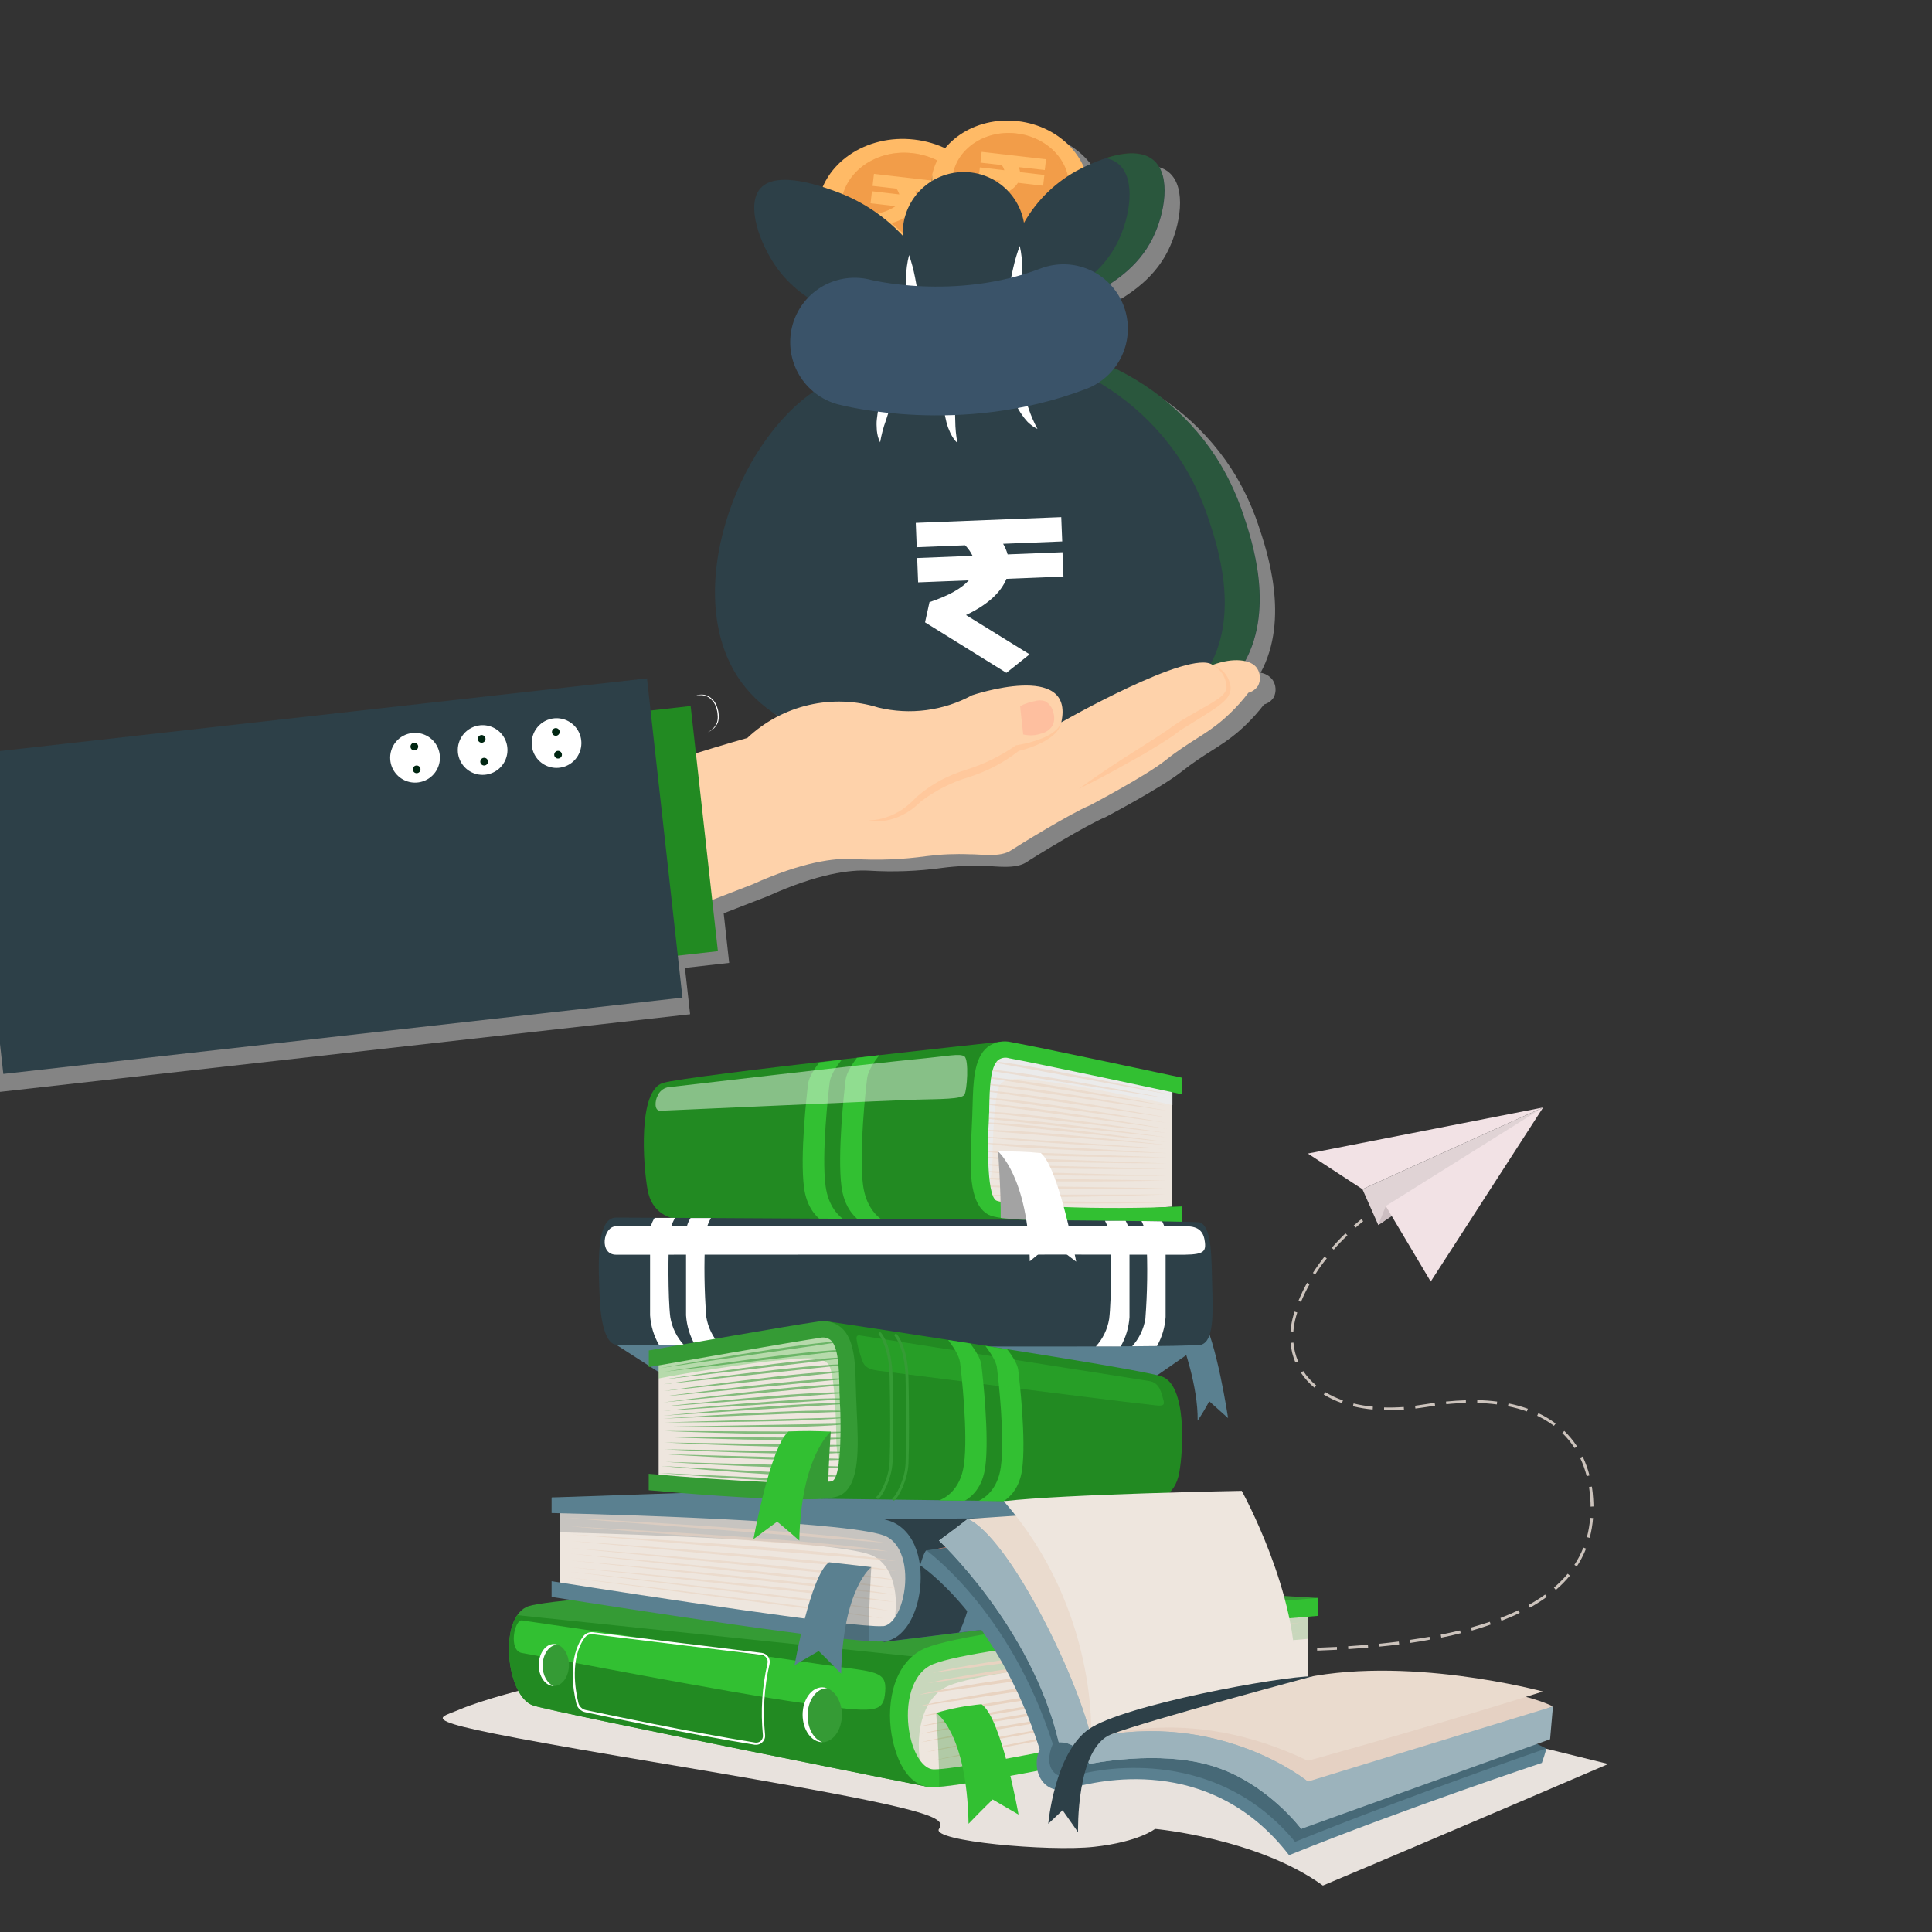 <svg width="180" height="180" viewBox="0 0 180 180" fill="none" xmlns="http://www.w3.org/2000/svg">
<rect x="0" y="0" width="180" height="180" fill="#333333" stroke="none"/>
<g clip-path="url(#clip0_205_219)">
<g style="mix-blend-mode:screen">
<path d="M65.93 68.217C66.134 68.127 66.317 67.996 66.468 67.832C66.619 67.669 66.735 67.476 66.809 67.266C66.867 67.054 66.884 66.833 66.859 66.615C66.849 66.394 66.808 66.176 66.737 65.967C66.621 65.537 66.346 65.168 65.966 64.937C65.771 64.831 65.553 64.771 65.331 64.763C65.109 64.755 64.887 64.798 64.685 64.89C64.886 64.777 65.112 64.716 65.342 64.711C65.573 64.707 65.801 64.76 66.006 64.865C66.414 65.101 66.712 65.489 66.834 65.945C66.907 66.156 66.95 66.377 66.96 66.6C66.982 66.83 66.959 67.063 66.891 67.284C66.808 67.5 66.68 67.695 66.514 67.856C66.348 68.017 66.148 68.14 65.93 68.217Z" fill="white"/>
</g>
<path d="M88.019 67.849L87.836 64.746" stroke="#787386" stroke-width="0.5" stroke-miterlimit="10"/>
<g style="mix-blend-mode:multiply" opacity="0.47">
<path d="M118.577 63.36C118.442 63.178 118.273 63.024 118.079 62.907C117.885 62.79 117.67 62.713 117.446 62.68C120.186 57.64 118.055 51.34 117.205 48.827C116.582 46.991 115.736 45.239 114.685 43.611C111.901 39.377 107.812 36.166 103.039 34.467C102.336 34.216 101.653 33.914 100.994 33.563C101.063 33.534 101.131 33.513 101.203 33.487C101.584 33.325 101.902 33.042 102.106 32.682C102.311 32.322 102.391 31.904 102.334 31.494C102.278 31.083 102.088 30.703 101.793 30.411C101.499 30.12 101.117 29.933 100.706 29.88C102.866 28.602 106.887 27.245 108.835 23.325C109.976 21.02 110.563 17.521 108.95 16.096C108.886 16.038 108.819 15.983 108.749 15.934L108.677 15.89C108.63 15.857 108.58 15.827 108.529 15.8L108.443 15.754L108.299 15.685L108.205 15.649L108.05 15.595L107.96 15.566L107.784 15.523H107.705C107.618 15.505 107.535 15.491 107.445 15.48C107.355 15.48 107.265 15.48 107.172 15.459H106.812H106.614H106.524H106.315H106.239C106.16 15.459 106.077 15.476 105.998 15.491H105.951C105.652 15.538 105.355 15.602 105.062 15.682H105.044L104.771 15.757H104.749L104.472 15.844C103.777 16.073 103.097 16.347 102.438 16.665C101.477 14.44 99.158 12.704 96.293 12.391C93.546 12.075 91.004 13.111 89.525 14.911C88.615 14.487 87.642 14.213 86.645 14.101C82.836 13.662 79.376 15.541 78.113 18.515C76.233 17.921 73.479 17.327 72.313 18.641C70.949 20.178 72.209 23.811 73.901 26.122C75.213 27.841 76.95 29.19 78.941 30.035C79.851 30.463 80.705 30.794 81.41 31.115C80.927 31.025 80.429 31.127 80.02 31.399C79.611 31.671 79.325 32.092 79.221 32.572C79.117 33.051 79.205 33.553 79.465 33.969C79.725 34.386 80.138 34.684 80.615 34.801C80.683 34.801 81.018 34.902 81.572 35.014C80.269 35.845 78.422 36.691 76.817 37.894C69.487 43.294 64.713 57.618 70.941 65.189C71.809 66.23 72.841 67.121 73.998 67.828C72.942 68.368 71.966 69.052 71.1 69.862C69.397 70.348 65.621 70.272 63.871 70.823L63.493 66.769L-8.359 73.08L-5.479 102.341L64.296 94.496L63.813 90.177L67.935 89.712L67.424 85.09L71.564 83.484C76.208 81.389 79.2 81.014 80.982 81.119C83.252 81.258 85.53 81.171 87.782 80.86C89.115 80.686 90.46 80.626 91.803 80.683C92.736 80.683 94.651 81.022 95.681 80.298C96.156 79.967 101.297 76.81 103.007 76.126C103.007 76.126 108.234 73.368 110.041 71.924C110.318 71.705 110.577 71.507 110.808 71.338C112.874 69.819 114.228 69.311 116.06 67.543C116.677 66.951 117.247 66.311 117.767 65.632C118.142 65.532 118.466 65.294 118.674 64.966C118.798 64.713 118.855 64.431 118.838 64.15C118.82 63.869 118.731 63.596 118.577 63.36Z" fill="#E0E0E0"/>
</g>
<path d="M92.548 21.057C93 17.129 89.703 13.523 85.183 13.003C80.664 12.483 76.634 15.247 76.182 19.175C75.731 23.104 79.028 26.71 83.547 27.23C88.066 27.75 92.096 24.986 92.548 21.057Z" fill="#FFBA66"/>
<path d="M90.478 20.227C90.812 17.323 88.375 14.658 85.035 14.274C81.695 13.89 78.717 15.933 78.383 18.836C78.049 21.74 80.486 24.405 83.826 24.789C87.166 25.173 90.144 23.131 90.478 20.227Z" fill="#F29D49"/>
<g style="mix-blend-mode:multiply" opacity="0.47">
<path d="M85.039 14.274C84.158 14.159 83.263 14.227 82.41 14.475C81.557 14.723 80.764 15.145 80.082 15.714C81.419 14.745 83.074 14.322 84.712 14.53C88.052 14.915 90.49 17.579 90.155 20.484C90.003 21.701 89.397 22.815 88.459 23.605C89.011 23.211 89.475 22.708 89.822 22.126C90.17 21.544 90.393 20.897 90.479 20.225C90.814 17.327 88.376 14.659 85.039 14.274Z" fill="#F29D49"/>
</g>
<path d="M83.681 26.064C79.39 25.56 76.204 22.291 76.284 18.598C76.244 18.788 76.208 18.979 76.183 19.174C75.733 23.105 79.027 26.712 83.548 27.23C88.07 27.749 92.095 24.988 92.548 21.056C92.571 20.862 92.583 20.666 92.584 20.47C91.817 24.088 87.973 26.561 83.681 26.064Z" fill="#B88548"/>
<g style="mix-blend-mode:multiply" opacity="0.47">
<path d="M87.959 18.36L88.088 17.24L81.392 16.47L81.263 17.59L83.487 17.845L83.509 17.874C83.618 18.029 83.7 18.2 83.754 18.382L81.209 18.086L81.079 19.206L83.408 19.476C82.826 19.87 82.156 20.117 81.457 20.196L81.097 21.089L84.46 23.969L85.651 23.285L83.034 21.038C84.085 20.724 84.787 20.268 85.14 19.67L87.764 19.973L87.89 18.853L85.37 18.565C85.347 18.388 85.303 18.213 85.237 18.047L87.959 18.36Z" fill="#F29D49"/>
</g>
<path d="M87.991 18.094L88.117 16.974L81.424 16.2L81.295 17.32L83.516 17.575L83.541 17.604C83.65 17.759 83.732 17.93 83.786 18.112L81.237 17.816L81.107 18.936L83.44 19.206C82.856 19.6 82.186 19.847 81.485 19.926L81.125 20.819L84.484 23.699L85.679 23.04L83.062 20.794C84.113 20.48 84.819 20.023 85.168 19.426L87.793 19.728L87.922 18.608L85.402 18.32C85.38 18.143 85.337 17.969 85.273 17.802L87.991 18.094Z" fill="#FFBC68"/>
<path d="M101.417 18.503C101.822 14.983 98.869 11.752 94.822 11.287C90.775 10.822 87.166 13.298 86.761 16.817C86.356 20.337 89.309 23.568 93.356 24.033C97.404 24.499 101.013 22.023 101.417 18.503Z" fill="#FFBA66"/>
<path d="M99.564 17.763C99.864 15.162 97.682 12.774 94.691 12.43C91.701 12.086 89.034 13.916 88.735 16.518C88.436 19.119 90.618 21.507 93.608 21.851C96.599 22.194 99.265 20.364 99.564 17.763Z" fill="#F29D49"/>
<g style="mix-blend-mode:multiply" opacity="0.47">
<path d="M94.68 12.431C93.891 12.328 93.089 12.39 92.325 12.612C91.561 12.835 90.852 13.213 90.241 13.723C91.439 12.857 92.921 12.477 94.388 12.661C97.38 13.021 99.562 15.394 99.263 17.993C99.131 19.085 98.588 20.085 97.744 20.79C98.236 20.437 98.65 19.985 98.96 19.464C99.27 18.943 99.468 18.364 99.544 17.762C99.868 15.163 97.686 12.777 94.68 12.431Z" fill="#F29D49"/>
</g>
<path d="M93.481 22.99C89.636 22.547 86.785 19.609 86.857 16.301C86.818 16.472 86.788 16.645 86.767 16.819C86.36 20.336 89.312 23.569 93.359 24.019C97.405 24.469 101.016 22.01 101.419 18.49C101.439 18.315 101.45 18.14 101.451 17.964C100.767 21.218 97.326 23.432 93.481 22.99Z" fill="#B88548"/>
<g style="mix-blend-mode:multiply" opacity="0.47">
<path d="M97.312 16.088L97.427 15.088L91.44 14.4L91.325 15.405L93.316 15.631L93.334 15.66C93.431 15.797 93.505 15.949 93.553 16.11L91.264 15.84L91.148 16.841L93.236 17.082C92.714 17.434 92.113 17.654 91.487 17.723L91.177 18.522L94.187 21.107L95.267 20.498L92.923 18.486C93.866 18.205 94.496 17.791 94.81 17.259L97.16 17.532L97.276 16.528L95.015 16.268C94.997 16.109 94.958 15.953 94.9 15.804L97.312 16.088Z" fill="#F29D49"/>
</g>
<path d="M97.34 15.84L97.455 14.839L91.458 14.148L91.342 15.152L93.333 15.379L93.355 15.404C93.452 15.543 93.526 15.696 93.574 15.858L91.292 15.595L91.177 16.599L93.265 16.837C92.743 17.192 92.142 17.413 91.515 17.482L91.206 18.281L94.215 20.88L95.295 20.268L92.952 18.256C93.895 17.975 94.525 17.564 94.838 17.032L97.185 17.302L97.304 16.301L95.04 16.038C95.019 15.879 94.979 15.723 94.921 15.573L97.34 15.84Z" fill="#FFBC68"/>
<path d="M70.852 17.543C72.425 15.772 76.889 17.464 78.192 17.96C80.441 18.831 82.465 20.198 84.111 21.96C84.048 20.515 84.539 19.1 85.483 18.004C86.426 16.907 87.752 16.212 89.191 16.059C90.629 15.906 92.072 16.306 93.226 17.179C94.379 18.052 95.157 19.332 95.4 20.758C96.621 18.608 98.445 16.862 100.645 15.736C101.502 15.307 105.599 13.266 107.514 14.958C109.123 16.398 108.537 19.887 107.395 22.191C104.631 27.76 97.708 28.152 97.783 30.499C97.805 31.219 98.503 32.22 101.603 33.379C106.376 35.079 110.465 38.289 113.249 42.523C114.3 44.152 115.147 45.904 115.769 47.74C116.655 50.353 118.93 57.056 115.654 62.201C112.255 67.532 103.234 69.181 93.359 66.683C84.046 71.032 74.045 69.631 69.487 64.094C63.259 56.535 68.047 42.214 75.363 36.799C78.264 34.639 81.954 33.62 81.799 31.785C81.691 30.485 79.762 30.017 77.479 28.951C75.798 28.163 73.923 27.05 72.439 25.038C70.747 22.709 69.48 19.08 70.852 17.543Z" fill="#2D4048"/>
<g style="mix-blend-mode:multiply" opacity="0.31">
<path d="M91.634 67.396C91.126 67.288 90.611 67.172 90.097 67.036C87.952 68.041 85.687 68.767 83.357 69.196C86.195 69.045 88.99 68.437 91.634 67.396Z" fill="#5980A3"/>
<path d="M115.75 47.725C115.128 45.889 114.282 44.137 113.23 42.509C110.446 38.275 106.358 35.065 101.584 33.365C98.474 32.22 97.786 31.205 97.765 30.485C97.689 28.138 104.605 27.745 107.377 22.176C108.518 19.872 109.105 16.373 107.495 14.944C106.379 13.957 104.525 14.224 103.003 14.731C103.465 14.81 103.897 15.013 104.252 15.318C105.861 16.758 105.274 20.247 104.133 22.55C101.372 28.12 94.449 28.512 94.521 30.859C94.543 31.579 95.241 32.58 98.341 33.739C103.114 35.44 107.204 38.65 109.99 42.883C111.04 44.513 111.887 46.264 112.51 48.1C113.396 50.713 115.671 57.416 112.395 62.561C110.671 65.268 107.492 67.025 103.492 67.77C109.004 67.493 113.468 65.592 115.639 62.187C118.911 57.042 116.639 50.339 115.75 47.725Z" fill="#228A22"/>
</g>
<path d="M88.445 32.893C88.607 33.595 88.721 34.307 88.787 35.025C88.854 35.725 88.901 36.424 88.927 37.12C88.96 37.815 88.981 38.502 88.999 39.193C89.003 39.892 89.071 40.588 89.201 41.274C89.066 41.148 88.946 41.008 88.841 40.856C88.735 40.7 88.64 40.536 88.556 40.367C88.481 40.198 88.405 40.025 88.337 39.852C88.268 39.679 88.225 39.492 88.175 39.323C87.996 38.616 87.891 37.892 87.862 37.163C87.836 36.442 87.866 35.719 87.952 35.003C88.032 34.283 88.198 33.575 88.445 32.893Z" fill="white"/>
<path d="M93.333 32.234C93.706 32.849 94.036 33.489 94.319 34.15C94.604 34.798 94.863 35.446 95.108 36.097C95.353 36.749 95.587 37.397 95.828 38.045C96.045 38.707 96.324 39.349 96.659 39.96C96.488 39.883 96.325 39.789 96.173 39.679C96.026 39.567 95.884 39.447 95.749 39.319C95.626 39.182 95.5 39.042 95.389 38.894C95.277 38.747 95.173 38.596 95.072 38.444C94.681 37.83 94.357 37.176 94.103 36.493C93.852 35.818 93.657 35.123 93.52 34.416C93.37 33.699 93.307 32.967 93.333 32.234Z" fill="white"/>
<path d="M84.697 23.76C84.93 24.441 85.115 25.138 85.252 25.844C85.392 26.536 85.507 27.223 85.612 27.911C85.716 28.598 85.803 29.282 85.893 29.97C85.966 30.665 86.103 31.352 86.303 32.022C86.151 31.909 86.011 31.782 85.885 31.64C85.767 31.494 85.656 31.341 85.554 31.183C85.464 31.025 85.371 30.859 85.288 30.694C85.205 30.528 85.14 30.355 85.072 30.182C84.822 29.498 84.645 28.79 84.543 28.069C84.442 27.354 84.398 26.631 84.413 25.909C84.423 25.184 84.518 24.463 84.697 23.76Z" fill="white"/>
<path d="M95.008 22.91C95.169 23.619 95.244 24.344 95.231 25.07C95.228 25.794 95.164 26.517 95.04 27.23C94.916 27.948 94.718 28.652 94.45 29.329C94.374 29.498 94.299 29.668 94.216 29.833C94.133 29.999 94.032 30.157 93.935 30.316C93.823 30.471 93.703 30.62 93.575 30.762C93.444 30.895 93.3 31.016 93.147 31.122C93.368 30.459 93.525 29.777 93.618 29.084C93.73 28.4 93.838 27.72 93.978 27.036C94.118 26.352 94.234 25.664 94.396 24.977C94.551 24.275 94.756 23.584 95.008 22.91Z" fill="white"/>
<path d="M84.178 33.081C84.091 33.795 83.952 34.502 83.764 35.197C83.588 35.881 83.404 36.551 83.177 37.213C82.951 37.876 82.749 38.531 82.533 39.186C82.293 39.843 82.115 40.52 82 41.209C81.915 41.042 81.846 40.868 81.795 40.687C81.751 40.504 81.717 40.317 81.694 40.129C81.694 39.946 81.669 39.769 81.669 39.571C81.669 39.373 81.669 39.211 81.698 39.017C81.774 38.293 81.925 37.579 82.148 36.886C82.368 36.2 82.645 35.535 82.976 34.895C83.303 34.245 83.707 33.636 84.178 33.081Z" fill="white"/>
<path d="M98.964 50.443L98.874 48.179L85.32 48.715L85.41 50.983L89.91 50.803L89.968 50.854C90.229 51.129 90.445 51.444 90.609 51.786L85.45 51.991L85.54 54.256L90.26 54.069C89.597 54.814 88.373 55.509 86.598 56.099L86.184 57.982L93.762 62.687L95.922 60.963L90 57.301C91.995 56.351 93.24 55.221 93.769 53.928L99.079 53.716L98.99 51.451L93.881 51.653C93.781 51.307 93.639 50.975 93.46 50.663L98.964 50.443Z" fill="white"/>
<path d="M79.621 31.878C79.621 31.878 89.204 34.398 99.079 30.622" stroke="#3A5369" stroke-width="12" stroke-miterlimit="10" stroke-linecap="round"/>
<path d="M60.934 71.453C61.819 71.154 62.734 70.862 63.619 70.571C65.652 69.918 67.655 69.312 69.628 68.753C71.23 67.24 73.205 66.181 75.352 65.683C77.498 65.186 79.738 65.269 81.842 65.923C84.792 66.632 87.9 66.223 90.565 64.775C90.565 64.775 100.152 61.535 98.881 67.295C98.881 67.295 110.938 60.408 112.972 61.952C114.89 61.232 116.572 61.423 117.126 62.273C117.278 62.509 117.366 62.781 117.382 63.062C117.399 63.342 117.343 63.622 117.22 63.875C117.012 64.203 116.688 64.441 116.312 64.541C115.793 65.221 115.223 65.86 114.606 66.452C112.774 68.22 111.42 68.724 109.354 70.247C109.123 70.416 108.864 70.607 108.587 70.834C106.787 72.274 101.552 75.031 101.552 75.031C99.842 75.715 94.712 78.876 94.226 79.207C93.197 79.927 91.282 79.567 90.349 79.592C89.006 79.536 87.661 79.594 86.328 79.765C84.076 80.079 81.797 80.168 79.528 80.028C77.746 79.924 74.754 80.298 70.11 82.393L62.719 85.255C62.126 80.65 61.531 76.049 60.934 71.453Z" fill="#FED2AA"/>
<g style="mix-blend-mode:multiply">
<path d="M80.924 76.428C81.361 76.426 81.796 76.366 82.216 76.248C83.045 76.032 83.818 75.641 84.484 75.103C84.814 74.839 85.12 74.546 85.399 74.228H85.42C86.092 73.648 86.824 73.14 87.602 72.713C88.386 72.299 89.208 71.96 90.057 71.701C90.867 71.448 91.657 71.132 92.419 70.758C93.182 70.382 93.917 69.951 94.618 69.469L94.679 69.43H94.733C95.122 69.368 95.522 69.275 95.911 69.178C96.3 69.075 96.682 68.949 97.055 68.8C97.43 68.657 97.784 68.468 98.11 68.234C98.449 68.01 98.715 67.691 98.873 67.316C98.781 67.735 98.558 68.113 98.236 68.396C97.927 68.683 97.579 68.925 97.203 69.116C96.83 69.313 96.444 69.483 96.047 69.624C95.65 69.77 95.244 69.89 94.831 69.984L94.946 69.937C94.25 70.481 93.508 70.963 92.728 71.377C91.944 71.786 91.126 72.128 90.284 72.4C88.655 72.879 87.128 73.653 85.78 74.686L85.809 74.657C85.489 74.982 85.138 75.276 84.761 75.535C84.384 75.789 83.979 76 83.555 76.165C83.134 76.327 82.694 76.437 82.245 76.493C81.804 76.537 81.359 76.516 80.924 76.428Z" fill="#FFC89C"/>
</g>
<g style="mix-blend-mode:multiply">
<path d="M100.522 73.49C101.858 72.511 103.222 71.593 104.605 70.697C105.987 69.8 107.395 68.944 108.745 68.036C110.059 67.021 111.574 66.29 112.957 65.452C113.619 65.03 114.397 64.58 114.256 63.821C114.213 63.426 114.073 63.047 113.849 62.719C113.625 62.391 113.323 62.123 112.971 61.938C113.381 62.071 113.748 62.31 114.035 62.631C114.323 62.951 114.521 63.342 114.609 63.763C114.67 63.999 114.67 64.247 114.609 64.483C114.536 64.709 114.42 64.918 114.267 65.099C113.974 65.418 113.642 65.701 113.281 65.941C112.597 66.424 111.884 66.838 111.193 67.28L110.16 67.918C109.996 68.019 109.839 68.13 109.688 68.249C109.521 68.386 109.347 68.515 109.166 68.634C108.468 69.095 107.769 69.527 107.064 69.955C106.358 70.384 105.624 70.783 104.904 71.179C103.46 72 102.009 72.77 100.522 73.49Z" fill="#FFC89C"/>
</g>
<path opacity="0.25" d="M95.04 65.786C95.466 65.57 95.921 65.415 96.39 65.326C96.709 65.224 97.051 65.224 97.369 65.326C97.565 65.436 97.735 65.587 97.867 65.769C97.999 65.951 98.09 66.16 98.132 66.38C98.271 66.783 98.246 67.224 98.064 67.608C97.815 67.987 97.427 68.255 96.984 68.353C96.45 68.534 95.876 68.56 95.328 68.429C95.227 67.546 95.131 66.665 95.04 65.786Z" fill="#FF8B81"/>
<path d="M64.346 65.776L66.884 88.618L60.21 89.366L57.672 66.528L64.346 65.776Z" fill="#228A22"/>
<path d="M63.583 92.948L60.279 63.202L-2.995 70.308L0.31 100.055L63.583 92.948Z" fill="#2D4048"/>
<path d="M49.546 69.444C49.589 69.9 49.765 70.333 50.054 70.688C50.342 71.044 50.73 71.305 51.167 71.441C51.605 71.576 52.072 71.578 52.511 71.448C52.95 71.317 53.34 71.06 53.632 70.707C53.925 70.355 54.106 69.924 54.153 69.469C54.201 69.014 54.112 68.555 53.899 68.15C53.685 67.745 53.356 67.412 52.954 67.194C52.552 66.976 52.093 66.882 51.638 66.924C51.335 66.952 51.041 67.04 50.772 67.181C50.502 67.323 50.264 67.517 50.07 67.751C49.876 67.985 49.729 68.255 49.639 68.545C49.55 68.836 49.518 69.141 49.546 69.444Z" fill="white"/>
<path d="M51.761 68.551C51.832 68.555 51.903 68.538 51.964 68.502C52.025 68.466 52.075 68.413 52.106 68.349C52.137 68.285 52.148 68.213 52.139 68.143C52.129 68.072 52.098 68.006 52.051 67.953C52.004 67.9 51.942 67.862 51.873 67.844C51.804 67.826 51.732 67.828 51.665 67.851C51.597 67.875 51.538 67.917 51.495 67.974C51.452 68.03 51.427 68.099 51.423 68.17C51.42 68.217 51.426 68.264 51.441 68.309C51.457 68.354 51.481 68.395 51.513 68.431C51.544 68.466 51.582 68.495 51.625 68.516C51.667 68.536 51.714 68.548 51.761 68.551Z" fill="#002612"/>
<path d="M51.973 70.672C52.044 70.676 52.115 70.659 52.176 70.623C52.237 70.587 52.287 70.534 52.318 70.469C52.349 70.406 52.36 70.334 52.35 70.263C52.341 70.193 52.31 70.127 52.263 70.073C52.216 70.02 52.154 69.982 52.085 69.964C52.016 69.946 51.944 69.949 51.877 69.972C51.809 69.995 51.75 70.038 51.707 70.094C51.664 70.151 51.639 70.219 51.635 70.29C51.632 70.338 51.638 70.385 51.653 70.43C51.669 70.475 51.693 70.516 51.724 70.551C51.756 70.587 51.794 70.616 51.837 70.636C51.879 70.657 51.926 70.669 51.973 70.672Z" fill="#002612"/>
<path d="M42.66 70.092C42.703 70.548 42.879 70.981 43.168 71.336C43.456 71.692 43.844 71.953 44.281 72.089C44.718 72.224 45.186 72.226 45.625 72.096C46.063 71.965 46.454 71.708 46.746 71.356C47.038 71.003 47.22 70.572 47.267 70.117C47.315 69.662 47.226 69.203 47.013 68.798C46.799 68.393 46.47 68.06 46.068 67.842C45.666 67.624 45.208 67.53 44.752 67.572C44.14 67.63 43.577 67.927 43.185 68.4C42.793 68.872 42.604 69.481 42.66 70.092Z" fill="white"/>
<path d="M44.874 69.199C44.969 69.199 45.061 69.161 45.128 69.094C45.196 69.026 45.234 68.935 45.234 68.839C45.234 68.768 45.213 68.698 45.173 68.639C45.133 68.58 45.077 68.534 45.011 68.507C44.946 68.479 44.873 68.472 44.803 68.486C44.734 68.5 44.669 68.534 44.619 68.585C44.569 68.635 44.535 68.699 44.521 68.769C44.507 68.839 44.514 68.911 44.541 68.977C44.568 69.043 44.614 69.099 44.674 69.139C44.733 69.178 44.803 69.199 44.874 69.199Z" fill="#002612"/>
<path d="M45.086 71.32C45.157 71.324 45.228 71.307 45.289 71.271C45.351 71.235 45.4 71.181 45.431 71.118C45.462 71.053 45.473 70.982 45.464 70.911C45.454 70.841 45.424 70.775 45.376 70.722C45.329 70.668 45.267 70.63 45.199 70.612C45.13 70.594 45.057 70.597 44.99 70.62C44.922 70.643 44.864 70.686 44.821 70.742C44.778 70.799 44.752 70.867 44.748 70.938C44.745 70.985 44.751 71.033 44.767 71.078C44.782 71.122 44.806 71.164 44.838 71.199C44.869 71.235 44.907 71.263 44.95 71.284C44.993 71.305 45.039 71.317 45.086 71.32Z" fill="#002612"/>
<path d="M36.36 70.808C36.401 71.265 36.578 71.7 36.867 72.056C37.156 72.412 37.544 72.675 37.982 72.811C38.42 72.947 38.889 72.95 39.328 72.819C39.768 72.689 40.159 72.43 40.452 72.077C40.745 71.724 40.927 71.292 40.974 70.836C41.022 70.38 40.933 69.92 40.718 69.514C40.504 69.108 40.174 68.775 39.771 68.557C39.367 68.339 38.908 68.246 38.451 68.288C38.148 68.317 37.854 68.404 37.585 68.546C37.316 68.688 37.078 68.881 36.883 69.115C36.689 69.349 36.543 69.619 36.453 69.91C36.363 70.2 36.331 70.506 36.36 70.808Z" fill="white"/>
<path d="M38.581 69.916C38.652 69.92 38.723 69.903 38.784 69.867C38.846 69.831 38.895 69.777 38.926 69.713C38.957 69.649 38.968 69.578 38.959 69.507C38.949 69.437 38.919 69.371 38.871 69.317C38.824 69.264 38.762 69.226 38.694 69.208C38.625 69.19 38.552 69.193 38.485 69.216C38.418 69.239 38.359 69.282 38.316 69.338C38.273 69.395 38.247 69.463 38.243 69.534C38.24 69.581 38.246 69.629 38.262 69.674C38.277 69.718 38.301 69.76 38.333 69.795C38.364 69.831 38.402 69.859 38.445 69.88C38.488 69.901 38.534 69.913 38.581 69.916Z" fill="#002612"/>
<path d="M38.794 72.036C38.865 72.041 38.936 72.025 38.997 71.989C39.059 71.954 39.109 71.9 39.141 71.837C39.172 71.773 39.184 71.701 39.175 71.63C39.166 71.559 39.136 71.493 39.089 71.439C39.042 71.386 38.98 71.347 38.911 71.329C38.842 71.311 38.769 71.313 38.702 71.336C38.634 71.359 38.575 71.402 38.532 71.458C38.489 71.515 38.463 71.583 38.459 71.654C38.453 71.749 38.485 71.843 38.547 71.914C38.61 71.986 38.699 72.03 38.794 72.036Z" fill="#002612"/>
<path d="M126.299 114.376L126.126 114.178C126.569 113.789 126.846 113.584 126.846 113.576L127.004 113.789C127.004 113.789 126.72 113.998 126.299 114.376Z" fill="#CCC3BC"/>
<path d="M122.713 153.785V153.518C123.343 153.497 123.958 153.468 124.56 153.439V153.706C123.962 153.738 123.343 153.763 122.713 153.785ZM125.618 153.644L125.6 153.378C126.219 153.338 126.838 153.292 127.443 153.241L127.465 153.508C126.86 153.558 126.241 153.605 125.618 153.644ZM128.52 153.41L128.491 153.144C129.114 153.083 129.733 153.014 130.323 152.939L130.359 153.205C129.762 153.281 129.142 153.36 128.52 153.41ZM131.4 153.05L131.364 152.784C131.986 152.694 132.598 152.597 133.182 152.496L133.228 152.759C132.649 152.878 132.037 152.975 131.4 153.065V153.05ZM134.28 152.561L134.229 152.298C134.841 152.176 135.446 152.042 136.029 151.902L136.094 152.161C135.504 152.32 134.895 152.453 134.28 152.575V152.561ZM137.116 151.895L137.044 151.636C137.653 151.47 138.247 151.276 138.801 151.099L138.888 151.351C138.322 151.56 137.725 151.74 137.113 151.92L137.116 151.895ZM139.885 150.991L139.791 150.743C140.382 150.516 140.95 150.271 141.476 150.023L141.591 150.264C141.055 150.53 140.482 150.775 139.881 151.006L139.885 150.991ZM142.538 149.771L142.408 149.537C142.943 149.243 143.46 148.917 143.956 148.561L144.111 148.777C143.606 149.145 143.08 149.481 142.534 149.785L142.538 149.771ZM144.95 148.122L144.777 147.917C145.24 147.523 145.669 147.09 146.059 146.624L146.264 146.797C145.864 147.281 145.424 147.729 144.946 148.136L144.95 148.122ZM146.905 145.94L146.682 145.793C147.016 145.287 147.297 144.748 147.52 144.184L147.769 144.281C147.538 144.867 147.248 145.428 146.901 145.955L146.905 145.94ZM148.104 143.28L147.848 143.212C148.003 142.622 148.106 142.02 148.154 141.412L148.42 141.433C148.373 142.057 148.266 142.676 148.104 143.28ZM148.19 140.371C148.19 140.141 148.19 139.9 148.165 139.651C148.144 139.28 148.105 138.91 148.046 138.542L148.312 138.503C148.366 138.863 148.41 139.248 148.431 139.633C148.449 139.882 148.456 140.126 148.46 140.353L148.19 140.371ZM147.83 137.531C147.68 136.941 147.473 136.367 147.211 135.817L147.452 135.702C147.722 136.267 147.935 136.856 148.089 137.462L147.83 137.531ZM146.703 134.914C146.375 134.404 145.99 133.933 145.555 133.51L145.742 133.319C146.19 133.754 146.588 134.237 146.93 134.759L146.703 134.914ZM144.774 132.84C144.286 132.477 143.764 132.164 143.215 131.904L143.33 131.663C143.897 131.929 144.435 132.252 144.936 132.628L144.774 132.84ZM142.254 131.501C141.68 131.297 141.091 131.136 140.493 131.018L140.547 130.756C141.159 130.876 141.761 131.042 142.347 131.252L142.254 131.501ZM129.423 131.4H128.952V131.13C129.564 131.148 130.177 131.133 130.788 131.087L130.806 131.353C130.341 131.375 129.873 131.4 129.423 131.4ZM127.89 131.324C127.27 131.266 126.655 131.164 126.05 131.018L126.111 130.759C126.703 130.902 127.305 131.002 127.911 131.058L127.89 131.324ZM131.871 131.238L131.839 130.972C132.148 130.932 132.469 130.885 132.789 130.831C133.11 130.777 133.376 130.738 133.664 130.698L133.704 130.961C133.416 131 133.128 131.047 132.832 131.098C132.537 131.148 132.184 131.191 131.871 131.231V131.238ZM139.46 130.849C138.853 130.771 138.243 130.726 137.631 130.712V130.446C138.251 130.459 138.87 130.505 139.485 130.583L139.46 130.849ZM134.748 130.849L134.719 130.583C135.352 130.518 135.975 130.478 136.573 130.46V130.73C135.99 130.723 135.36 130.763 134.748 130.828V130.849ZM125.028 130.727C124.436 130.52 123.868 130.253 123.332 129.928L123.472 129.701C123.992 130.016 124.544 130.275 125.118 130.475L125.028 130.727ZM122.461 129.287C121.974 128.887 121.549 128.416 121.201 127.89L121.424 127.742C121.758 128.246 122.164 128.697 122.63 129.082L122.461 129.287ZM120.69 126.94C120.445 126.359 120.293 125.743 120.24 125.114L120.506 125.089C120.557 125.69 120.703 126.28 120.938 126.835L120.69 126.94ZM120.502 124.06L120.232 124.042C120.275 123.53 120.368 123.023 120.51 122.53L120.607 122.202L120.862 122.281L120.765 122.602C120.628 123.074 120.539 123.559 120.499 124.049L120.502 124.06ZM121.222 121.298L120.974 121.198C121.208 120.622 121.476 120.06 121.777 119.516L122.011 119.642C121.713 120.175 121.447 120.725 121.212 121.288L121.222 121.298ZM122.547 118.742L122.32 118.598C122.648 118.087 123.008 117.576 123.4 117.079L123.613 117.245C123.213 117.72 122.857 118.228 122.536 118.732L122.547 118.742ZM124.275 116.435L124.074 116.258C124.48 115.794 124.909 115.337 125.355 114.908L125.539 115.099C125.089 115.513 124.664 115.963 124.264 116.424L124.275 116.435Z" fill="#CCC3BC"/>
<path d="M120.65 153.835V153.569L121.586 153.551V153.817L120.65 153.835Z" fill="#CCC3BC"/>
<path d="M126.936 110.797L121.853 107.474L143.769 103.18L126.936 110.797Z" fill="#F2E2E5"/>
<path d="M126.936 110.797L128.412 114.134L143.769 103.18L126.936 110.797Z" fill="#E0D3D5"/>
<path d="M129.111 112.363L128.412 114.134L131.699 111.953L129.111 112.363Z" fill="#CCBEC1"/>
<path d="M129.11 112.363L133.297 119.398L143.77 103.18L129.11 112.363Z" fill="#F2E2E5"/>
<path d="M49.55 157.212C49.55 157.212 45.097 158.292 42.782 159.286C40.468 160.279 37.357 160.215 61.985 164.347C86.612 168.48 88.265 169.258 87.484 170.395C86.703 171.533 97.722 172.53 101.93 172.066C106.139 171.601 107.611 170.395 107.611 170.395C107.611 170.395 117.169 171.263 123.25 175.673C132.97 171.598 149.839 164.347 149.839 164.347L136.408 161.039L49.55 157.212Z" fill="#E8E2DD"/>
<path d="M118.415 156.845L116.057 156.575L115.275 157.522L118.415 156.845Z" fill="#0A6C8E"/>
<path d="M109.213 101.074L109.195 112.421C109.195 112.421 95.85 113.447 92.955 112.532C90.061 111.618 91.418 107.784 91.422 105.955C91.425 104.126 91.468 99.677 91.933 98.629C92.397 97.582 94.6 98.125 97.308 98.464C100.015 98.802 109.213 101.074 109.213 101.074Z" fill="#EEE6DE"/>
<path d="M91.44 105.955C91.44 104.13 91.487 99.677 91.951 98.629C92.416 97.582 94.619 98.125 97.326 98.464C100.033 98.802 109.231 101.074 109.231 101.074V102.96C106.758 102.359 100.329 101.124 98.176 100.854C95.472 100.519 93.564 100.163 93.096 101.214C92.628 102.265 92.473 106.272 92.47 108.097C92.47 109.105 92.056 110.718 92.171 112.115C90.36 110.794 91.419 107.582 91.44 105.955Z" fill="#EBEBEB"/>
<g opacity="0.58">
<g style="mix-blend-mode:multiply">
<path d="M91.501 98.788L109.08 101.995C109.08 101.995 94.971 98.888 91.501 98.788Z" fill="#E8D3C1"/>
</g>
<g style="mix-blend-mode:multiply">
<path d="M91.032 105.296L108.773 106.679C108.773 106.679 94.485 105.066 91.032 105.296Z" fill="#E8D3C1"/>
</g>
<g style="mix-blend-mode:multiply">
<path d="M91.032 104.573L108.762 106.412C108.762 106.412 94.492 104.4 91.032 104.573Z" fill="#E8D3C1"/>
</g>
<g style="mix-blend-mode:multiply">
<path d="M91.032 104.133L108.762 105.973C108.762 105.973 94.492 103.968 91.032 104.133Z" fill="#E8D3C1"/>
</g>
<g style="mix-blend-mode:multiply">
<path d="M91.04 103.558L108.759 105.57C108.759 105.57 94.503 103.425 91.04 103.558Z" fill="#E8D3C1"/>
</g>
<g style="mix-blend-mode:multiply">
<path d="M91.058 102.791L108.741 105.174C108.741 105.174 94.524 102.729 91.058 102.791Z" fill="#E8D3C1"/>
</g>
<g style="mix-blend-mode:multiply">
<path d="M91.058 102.24L108.744 104.619C108.744 104.619 94.528 102.179 91.058 102.24Z" fill="#E8D3C1"/>
</g>
<g style="mix-blend-mode:multiply">
<path d="M91.079 101.563L108.744 104.119C108.744 104.119 94.539 101.538 91.079 101.563Z" fill="#E8D3C1"/>
</g>
<g style="mix-blend-mode:multiply">
<path d="M91.079 100.933L108.748 103.486C108.748 103.486 94.539 100.908 91.079 100.933Z" fill="#E8D3C1"/>
</g>
<g style="mix-blend-mode:multiply">
<path d="M91.079 100.289L108.719 103.032C108.719 103.032 94.553 100.3 91.079 100.289Z" fill="#E8D3C1"/>
</g>
<g style="mix-blend-mode:multiply">
<path d="M91.004 99.569L108.644 102.312C108.644 102.312 94.478 99.58 91.004 99.569Z" fill="#E8D3C1"/>
</g>
<g style="mix-blend-mode:multiply">
<path d="M91.54 111.312L108.651 111.287C108.651 111.287 94.985 111.802 91.54 111.312Z" fill="#E8D3C1"/>
</g>
<g style="mix-blend-mode:multiply">
<path d="M91.102 105.84L108.702 107.028C108.702 107.028 94.572 106.477 91.102 105.84Z" fill="#E8D3C1"/>
</g>
<g style="mix-blend-mode:multiply">
<path d="M91.105 106.427L108.694 107.435C108.694 107.435 94.543 107.154 91.105 106.427Z" fill="#E8D3C1"/>
</g>
<g style="mix-blend-mode:multiply">
<path d="M91.119 107.201L108.676 107.831C108.676 107.831 94.561 107.856 91.119 107.201Z" fill="#E8D3C1"/>
</g>
<g style="mix-blend-mode:multiply">
<path d="M91.119 107.755L108.676 108.389C108.676 108.389 94.557 108.41 91.119 107.755Z" fill="#E8D3C1"/>
</g>
<g style="mix-blend-mode:multiply">
<path d="M91.126 108.439L108.665 108.896C108.665 108.896 94.568 109.08 91.126 108.439Z" fill="#E8D3C1"/>
</g>
<g style="mix-blend-mode:multiply">
<path d="M91.123 109.08L108.662 109.537C108.662 109.537 94.565 109.696 91.123 109.08Z" fill="#E8D3C1"/>
</g>
<g style="mix-blend-mode:multiply">
<path d="M91.134 109.724L108.651 109.987C108.651 109.987 94.575 110.311 91.134 109.724Z" fill="#E8D3C1"/>
</g>
<g style="mix-blend-mode:multiply">
<path d="M91.055 110.437L108.572 110.7C108.572 110.7 94.496 111.02 91.055 110.437Z" fill="#E8D3C1"/>
</g>
<g style="mix-blend-mode:multiply">
<path d="M91.4 111.841L109.001 112.043C109.001 112.043 94.853 112.349 91.4 111.841Z" fill="#E8D3C1"/>
</g>
</g>
<path d="M93.24 97.052C93.24 97.052 64.141 100.188 61.769 100.894C59.396 101.599 59.936 108.644 60.329 110.83C60.721 113.015 62.334 113.652 64.033 113.71C65.732 113.767 95.738 113.652 95.738 113.652C95.738 113.652 91.692 112.91 91.263 109.836C90.835 106.762 91.541 100.652 91.677 99.616C91.814 98.579 93.24 97.052 93.24 97.052Z" fill="#228A22"/>
<path d="M80.406 110.408C80.01 107.41 80.661 101.448 80.791 100.436C80.877 99.738 81.511 98.816 81.921 98.305L79.837 98.554C79.441 99.079 78.868 99.932 78.786 100.584C78.656 101.596 78.004 107.557 78.4 110.56C78.635 112.309 79.434 113.242 80.06 113.717H82.27C81.623 113.292 80.665 112.352 80.406 110.408Z" fill="#32C032"/>
<path d="M76.921 110.52C76.521 107.597 77.177 101.79 77.303 100.8C77.389 100.123 78.023 99.23 78.426 98.73L76.331 98.986C75.935 99.497 75.377 100.314 75.294 100.944C75.164 101.93 74.513 107.737 74.912 110.664C75.143 112.36 75.935 113.27 76.557 113.738H78.764C78.12 113.306 77.177 112.392 76.921 110.52Z" fill="#32C032"/>
<path d="M90.529 105.207C90.551 104.742 90.573 104.292 90.587 103.875C90.587 103.597 90.605 103.313 90.612 103.032C90.67 100.836 90.728 98.565 92.013 97.546C92.329 97.311 92.694 97.15 93.081 97.073C93.467 96.996 93.866 97.005 94.248 97.099C96.837 97.567 107.781 99.904 110.142 100.408V101.956C108.601 101.625 96.678 99.076 94.029 98.597C93.859 98.543 93.68 98.528 93.503 98.554C93.327 98.58 93.16 98.647 93.013 98.748C92.261 99.346 92.207 101.355 92.164 103.129C92.164 103.417 92.164 103.705 92.139 103.986C92.139 104.411 92.081 105.156 92.078 105.34C92.078 105.732 91.862 111.229 92.797 111.841C93.827 112.345 102.377 112.781 110.135 112.399V113.929C107.118 114.077 100.17 113.839 95.767 113.663C93.968 113.591 92.582 113.44 92.085 113.166C90.18 112.122 90.36 108.605 90.529 105.207Z" fill="#32C032"/>
<g style="mix-blend-mode:multiply">
<path d="M92.991 107.28C92.991 107.28 93.261 111.053 93.232 113.476C94.672 113.63 96.231 113.695 96.231 113.695C96.231 113.695 95.583 107.442 92.991 107.28Z" fill="#A3A3A3"/>
</g>
<g style="mix-blend-mode:overlay" opacity="0.46">
<path d="M62.187 101.304C62.187 101.304 81.871 99.007 85.097 98.705C88.323 98.403 89.417 98.115 89.853 98.421C90.288 98.727 90.105 101.578 89.853 101.995C89.6 102.413 87.628 102.391 85.46 102.449C83.293 102.506 62.151 103.468 61.535 103.486C60.919 103.504 61.035 102.521 61.254 102.125C61.331 101.923 61.456 101.742 61.619 101.599C61.781 101.456 61.976 101.355 62.187 101.304Z" fill="white"/>
</g>
<path d="M110.16 125.154C110.16 125.154 111.633 129.114 111.582 132.354C111.976 131.775 112.336 131.174 112.662 130.554L114.419 132.127C114.419 132.127 113.339 124.862 111.946 122.652C110.553 120.442 110.16 125.154 110.16 125.154Z" fill="#5A8090"/>
<path d="M57.398 125.28L62.69 128.682H107.024L111.928 125.28C111.928 125.28 90.522 124.56 83.488 124.031C76.453 123.502 57.398 125.28 57.398 125.28Z" fill="#5A8090"/>
<path d="M57.398 113.44C57.398 113.44 109.828 113.663 111.758 113.883C112.939 114.243 112.863 117.27 112.939 119.848C113.014 122.425 113.086 124.888 111.945 125.277C110.804 125.665 58.276 125.302 57.416 125.277C56.556 125.251 55.976 123.577 55.871 120.877C55.767 118.177 55.461 113.433 57.398 113.44Z" fill="#2D4048"/>
<path d="M62.899 113.465H60.994C60.684 113.931 60.534 114.486 60.566 115.045V122.544C60.629 123.52 60.916 124.469 61.405 125.316L63.737 125.334C63.058 124.606 62.609 123.693 62.449 122.71C62.222 120.91 62.258 116.395 62.351 115.326C62.372 114.669 62.561 114.029 62.899 113.465Z" fill="white"/>
<path d="M66.24 113.483H64.339C64.036 113.947 63.888 114.495 63.918 115.049V122.548C63.984 123.533 64.276 124.49 64.771 125.345H67.111C66.421 124.613 65.966 123.692 65.804 122.699C65.615 120.242 65.581 117.776 65.703 115.315C65.73 114.67 65.914 114.041 66.24 113.483Z" fill="white"/>
<path d="M105.479 125.431L107.794 125.41C108.262 124.579 108.537 123.654 108.597 122.702V115.2C108.616 114.709 108.504 114.222 108.273 113.789L106.351 113.76C106.621 114.297 106.778 114.884 106.811 115.484C106.934 117.945 106.9 120.411 106.711 122.868C106.557 123.824 106.129 124.714 105.479 125.431Z" fill="white"/>
<path d="M102.1 125.446H104.414C104.891 124.607 105.17 123.672 105.232 122.71V115.2C105.25 114.69 105.125 114.185 104.872 113.742H102.949C103.24 114.286 103.406 114.887 103.435 115.503C103.529 116.583 103.565 121.097 103.338 122.886C103.182 123.841 102.752 124.731 102.1 125.446Z" fill="white"/>
<g style="mix-blend-mode:overlay">
<path d="M57.398 114.25H110.519C111.747 114.25 112.165 114.804 112.265 115.783C112.366 116.763 111.97 116.928 109.515 116.899C107.06 116.871 59.025 116.899 57.405 116.899C55.785 116.899 56.185 114.25 57.398 114.25Z" fill="white"/>
</g>
<path d="M86.493 166.486C86.493 166.486 52.257 159.682 49.705 158.904C47.152 158.127 46.375 150.581 49.262 149.638C52.149 148.695 84.776 146.697 84.776 146.697L122.759 148.875L86.493 166.486Z" fill="#359B35"/>
<path d="M49.705 158.904C52.257 159.682 86.493 166.486 86.493 166.486L106.045 156.517L48.189 150.48C46.656 152.726 47.541 158.245 49.705 158.904Z" fill="#228A22"/>
<path d="M121.842 149.785C114.796 150.368 89.647 152.561 86.219 154.465C82.224 156.686 83.555 165.452 86.882 165.676C89.582 165.856 113.032 160.862 121.842 158.962V149.785Z" fill="#EEE6DE"/>
<path opacity="0.2" d="M88.063 157.212C91.241 155.448 113.039 153.436 121.841 152.687V149.785C114.796 150.368 89.647 152.561 86.219 154.465C82.591 156.481 83.339 163.894 86.018 165.406C85.147 162.587 85.553 158.605 88.063 157.212Z" fill="#359B35"/>
<path d="M122.759 157.914C112.028 160.24 90.143 164.848 87.08 164.848H86.939C86.054 164.79 85.197 163.566 84.805 161.806C84.25 159.332 84.697 156.265 86.623 155.196C89.665 153.508 112.852 151.344 122.759 150.548V148.878C116.773 149.357 89.618 151.628 85.813 153.742C83.051 155.275 82.511 159.185 83.177 162.169C83.753 164.732 84.956 166.388 86.633 166.489H86.993C90.629 166.489 114.353 161.41 122.745 159.595L122.759 157.914Z" fill="#32C032"/>
<g style="mix-blend-mode:multiply">
<path d="M86.882 155.855L121.399 151.139C121.399 151.139 93.488 154.192 86.882 155.855Z" fill="#E8D3C1"/>
</g>
<g style="mix-blend-mode:multiply">
<path d="M86.468 156.816L120.985 152.1C120.985 152.1 93.07 155.16 86.468 156.816Z" fill="#E8D3C1"/>
</g>
<g style="mix-blend-mode:multiply">
<path d="M85.583 157.9L120.705 152.968C120.705 152.968 92.185 156.24 85.583 157.9Z" fill="#E8D3C1"/>
</g>
<g style="mix-blend-mode:multiply">
<path d="M85.539 158.987L120.65 153.72C120.65 153.72 92.159 157.32 85.539 158.987Z" fill="#E8D3C1"/>
</g>
<g style="mix-blend-mode:multiply">
<path d="M85.539 159.966L120.65 154.458C120.65 154.458 92.159 158.299 85.539 159.966Z" fill="#E8D3C1"/>
</g>
<g style="mix-blend-mode:multiply">
<path d="M85.539 160.881L120.65 155.088C120.65 155.088 92.159 159.217 85.539 160.881Z" fill="#E8D3C1"/>
</g>
<g style="mix-blend-mode:multiply">
<path d="M85.81 161.532L120.704 155.797C120.704 155.797 92.412 159.869 85.81 161.532Z" fill="#E8D3C1"/>
</g>
<g style="mix-blend-mode:multiply">
<path d="M85.81 162.324L120.65 156.517C120.65 156.517 92.412 160.661 85.81 162.324Z" fill="#E8D3C1"/>
</g>
<g style="mix-blend-mode:multiply">
<path d="M86.307 163.238L120.787 157.003C120.787 157.003 92.909 161.575 86.307 163.238Z" fill="#E8D3C1"/>
</g>
<g style="mix-blend-mode:multiply">
<path d="M86.882 164.049L120.985 157.608C120.985 157.608 93.488 162.382 86.882 164.049Z" fill="#E8D3C1"/>
</g>
<path d="M48.636 150.97C48.636 150.97 71.82 154.383 76.647 155.088C81.475 155.794 82.638 155.589 82.472 157.608C82.307 159.628 81.641 159.621 74.772 158.667C67.903 157.713 49.932 154.217 48.636 154.008C47.34 153.799 47.919 150.865 48.636 150.97Z" fill="#32C032"/>
<path d="M70.46 162.558C70.415 162.562 70.371 162.562 70.326 162.558C64.127 161.554 56.664 159.98 54.526 159.523C54.324 159.481 54.139 159.382 53.991 159.238C53.844 159.094 53.741 158.91 53.694 158.71C53.399 157.486 52.877 154.433 54.335 152.456C54.441 152.317 54.582 152.208 54.744 152.14C54.906 152.072 55.083 152.049 55.257 152.071L70.974 153.997C71.093 154.012 71.207 154.052 71.309 154.114C71.412 154.176 71.5 154.259 71.568 154.357C71.636 154.455 71.683 154.565 71.704 154.682C71.726 154.799 71.723 154.919 71.694 155.034C71.2 157.199 71.06 159.43 71.28 161.64C71.293 161.766 71.277 161.894 71.232 162.013C71.187 162.132 71.115 162.238 71.021 162.324C70.872 162.473 70.67 162.557 70.46 162.558ZM55.131 152.251C55.008 152.25 54.886 152.277 54.776 152.331C54.665 152.385 54.569 152.464 54.493 152.561C53.086 154.472 53.597 157.457 53.885 158.652C53.925 158.816 54.011 158.965 54.132 159.083C54.253 159.2 54.404 159.282 54.569 159.318C56.708 159.775 64.163 161.348 70.359 162.353C70.453 162.368 70.55 162.361 70.641 162.332C70.732 162.304 70.816 162.255 70.885 162.189C70.955 162.124 71.009 162.043 71.042 161.953C71.076 161.864 71.088 161.768 71.079 161.672C70.855 159.432 70.999 157.171 71.504 154.976C71.525 154.888 71.527 154.795 71.51 154.705C71.493 154.615 71.457 154.53 71.405 154.455C71.353 154.38 71.285 154.317 71.206 154.271C71.128 154.224 71.04 154.195 70.949 154.184L55.231 152.258L55.131 152.251Z" fill="white"/>
<path d="M76.604 162.324C77.616 162.324 78.436 161.18 78.436 159.768C78.436 158.357 77.616 157.212 76.604 157.212C75.592 157.212 74.772 158.357 74.772 159.768C74.772 161.18 75.592 162.324 76.604 162.324Z" fill="#359B35"/>
<path d="M75.24 159.84C75.24 158.429 76.057 157.284 77.069 157.284C76.922 157.231 76.768 157.203 76.612 157.201C75.6 157.201 74.779 158.346 74.779 159.757C74.779 161.168 75.6 162.313 76.612 162.313C75.816 162.04 75.24 161.042 75.24 159.84Z" fill="white"/>
<path d="M51.605 157.082C52.379 157.082 53.006 156.207 53.006 155.128C53.006 154.048 52.379 153.173 51.605 153.173C50.832 153.173 50.205 154.048 50.205 155.128C50.205 156.207 50.832 157.082 51.605 157.082Z" fill="#359B35"/>
<path d="M50.554 155.189C50.554 154.109 51.181 153.234 51.955 153.234C51.84 153.191 51.718 153.169 51.595 153.169C50.821 153.169 50.194 154.048 50.194 155.128C50.194 156.208 50.821 157.082 51.595 157.082C51.001 156.866 50.554 156.103 50.554 155.189Z" fill="white"/>
<g style="mix-blend-mode:multiply" opacity="0.3">
<path d="M87.225 159.606C87.225 159.606 87.523 163.836 87.495 166.486C88.265 166.424 90.645 166.079 90.645 166.079C90.645 166.079 90.018 159.678 87.225 159.606Z" fill="#228A22"/>
</g>
<path d="M87.225 159.588C87.225 159.588 90.072 161.388 90.238 169.916C91.57 168.53 92.484 167.656 92.484 167.656L94.893 169.06C94.893 169.06 93.309 160.042 91.444 158.778C90.014 158.908 88.601 159.179 87.225 159.588Z" fill="#32C032"/>
<path d="M82.357 152.971C82.357 152.971 112.237 149.35 114.451 148.547C116.665 147.744 117.331 141.196 114.836 140.526C112.341 139.857 84.178 138.391 84.178 138.391L51.39 139.515L82.357 152.971Z" fill="#5A8090"/>
<path d="M114.451 148.547C112.248 149.35 82.357 152.971 82.357 152.971L67.82 144.4L82.44 141.548L115.772 141.188C117.083 143.064 116.32 147.87 114.451 148.547Z" fill="#2D4048"/>
<path d="M52.2 140.252C58.281 140.4 79.992 141.023 82.951 142.495C86.4 144.209 85.252 151.855 82.375 152.215C80.05 152.507 59.807 149.382 52.2 148.183V140.252Z" fill="#EEE6DE"/>
<path opacity="0.2" d="M81.339 144.958C78.599 143.597 59.782 142.96 52.179 142.758V140.238C58.259 140.386 79.971 141.008 82.93 142.481C86.062 144.036 85.403 150.473 83.103 151.916C83.859 149.45 83.52 146.038 81.339 144.958Z" fill="#2D4048"/>
<path d="M51.39 147.316C60.652 148.781 79.542 151.657 82.188 151.503H82.31C83.073 151.405 83.815 150.307 84.153 148.767C84.632 146.607 84.247 143.982 82.584 143.154C79.959 141.847 59.943 141.153 51.39 140.965V139.525C56.556 139.633 79.995 140.224 83.282 141.858C85.669 143.043 86.133 146.391 85.557 149.001C85.06 151.243 83.855 152.748 82.407 152.928H82.249C79.113 153.112 58.622 149.926 51.39 148.781V147.316Z" fill="#5A8090"/>
<g opacity="0.58">
<g style="mix-blend-mode:multiply">
<path d="M82.357 143.726L52.56 141.397C52.56 141.397 76.658 142.625 82.357 143.726Z" fill="#E8D3C1"/>
</g>
<g style="mix-blend-mode:multiply">
<path d="M82.717 144.536L52.92 142.2C52.92 142.2 77.018 143.435 82.717 144.536Z" fill="#E8D3C1"/>
</g>
<g style="mix-blend-mode:multiply">
<path d="M83.483 145.44L53.164 142.956C53.164 142.956 77.781 144.324 83.483 145.44Z" fill="#E8D3C1"/>
</g>
<g style="mix-blend-mode:multiply">
<path d="M83.52 146.365L53.215 143.572C53.215 143.572 77.817 145.26 83.52 146.365Z" fill="#E8D3C1"/>
</g>
<g style="mix-blend-mode:multiply">
<path d="M83.52 147.208L53.215 144.227C53.215 144.227 77.817 146.106 83.52 147.208Z" fill="#E8D3C1"/>
</g>
<g style="mix-blend-mode:multiply">
<path d="M83.52 148L53.215 144.76C53.215 144.76 77.817 146.88 83.52 148Z" fill="#E8D3C1"/>
</g>
<g style="mix-blend-mode:multiply">
<path d="M83.285 148.576L53.164 145.386C53.164 145.386 77.587 147.47 83.285 148.576Z" fill="#E8D3C1"/>
</g>
<g style="mix-blend-mode:multiply">
<path d="M83.285 149.26L53.211 146.02C53.211 146.02 77.587 148.154 83.285 149.26Z" fill="#E8D3C1"/>
</g>
<g style="mix-blend-mode:multiply">
<path d="M82.858 150.073L53.093 146.43C53.093 146.43 77.159 148.972 82.858 150.073Z" fill="#E8D3C1"/>
</g>
<g style="mix-blend-mode:multiply">
<path d="M82.357 150.8L52.92 146.963C52.92 146.963 76.658 149.695 82.357 150.8Z" fill="#E8D3C1"/>
</g>
</g>
<path d="M115.408 141.89C115.408 141.89 96.641 143.348 91.724 143.838C87.494 144.259 86.295 143.968 86.439 145.703C86.583 147.438 89.002 147.071 95.011 146.423C101.685 145.703 114.26 144.504 115.372 144.263C116.485 144.022 116.024 141.761 115.408 141.89Z" fill="#F48369"/>
<path d="M112.485 148.954C112.463 148.951 112.442 148.943 112.425 148.929C112.408 148.914 112.395 148.896 112.388 148.875C112.384 148.863 112.383 148.85 112.384 148.837C112.386 148.825 112.39 148.813 112.396 148.802C112.403 148.791 112.412 148.781 112.422 148.774C112.432 148.767 112.444 148.762 112.456 148.759C112.777 148.687 113.806 148.039 113.968 147.319C114.203 146.047 114.362 144.762 114.447 143.471C114.494 143.105 114.438 142.732 114.286 142.396C114.133 142.06 113.89 141.772 113.583 141.567C113.56 141.554 113.542 141.532 113.534 141.507C113.526 141.481 113.528 141.454 113.54 141.43C113.546 141.418 113.553 141.408 113.563 141.4C113.573 141.392 113.584 141.386 113.597 141.383C113.609 141.379 113.622 141.379 113.634 141.38C113.647 141.382 113.659 141.387 113.67 141.394C114.008 141.622 114.278 141.938 114.45 142.309C114.621 142.68 114.687 143.09 114.642 143.496C114.557 144.798 114.397 146.094 114.163 147.377C113.986 148.151 112.903 148.875 112.51 148.957L112.485 148.954Z" fill="#F9A0A0"/>
<path d="M111.196 149.09C111.175 149.088 111.154 149.079 111.137 149.065C111.121 149.051 111.109 149.032 111.103 149.011C111.099 148.999 111.098 148.986 111.099 148.973C111.101 148.96 111.105 148.948 111.111 148.937C111.118 148.926 111.126 148.916 111.137 148.908C111.147 148.901 111.159 148.895 111.171 148.892C111.492 148.824 112.521 148.172 112.683 147.452C112.916 146.18 113.074 144.895 113.158 143.604C113.207 143.237 113.151 142.864 112.999 142.527C112.846 142.189 112.602 141.902 112.294 141.696C112.271 141.684 112.254 141.663 112.246 141.638C112.238 141.613 112.24 141.586 112.251 141.563C112.257 141.551 112.265 141.541 112.276 141.533C112.286 141.525 112.297 141.519 112.31 141.515C112.322 141.512 112.335 141.511 112.348 141.513C112.361 141.515 112.373 141.52 112.384 141.527C112.724 141.754 112.994 142.071 113.165 142.442C113.336 142.813 113.403 143.223 113.356 143.629C113.272 144.93 113.111 146.225 112.874 147.506C112.701 148.284 111.618 149.004 111.225 149.09H111.196Z" fill="#F9A0A0"/>
<path d="M90.59 145.717C90.739 147.918 90.313 150.12 89.356 152.107L91.876 151.79C92.555 149.967 92.906 148.038 92.912 146.092C92.963 144.923 92.647 143.767 92.009 142.787L89.665 142.942C90.211 143.77 90.53 144.727 90.59 145.717Z" fill="#5A8090"/>
<path d="M94.273 145.476C94.417 147.589 94.027 149.705 93.139 151.628L95.659 151.308C96.274 149.552 96.594 147.707 96.606 145.847C96.655 144.678 96.338 143.522 95.698 142.542L93.355 142.697C93.902 143.525 94.218 144.485 94.273 145.476Z" fill="#CC3A1D"/>
<g style="mix-blend-mode:multiply" opacity="0.3">
<path d="M81.177 146.005C81.177 146.005 80.903 150.43 80.928 152.899C80.208 152.845 77.915 152.626 77.915 152.626C77.915 152.626 78.574 146.074 81.177 146.005Z" fill="#2D4048"/>
</g>
<path d="M81.176 146.005C81.176 146.005 78.523 147.993 78.368 155.934C77.126 154.645 76.273 153.825 76.273 153.825L74.03 155.135C74.03 155.135 75.506 146.729 77.245 145.552C79.794 145.833 81.176 146.005 81.176 146.005Z" fill="#5A8090"/>
<path d="M61.365 126.522V137.905C61.365 137.905 74.552 139.471 77.41 138.672C80.269 137.873 78.937 133.974 78.937 132.138C78.937 130.302 78.897 125.834 78.44 124.765C77.983 123.696 75.805 124.157 73.13 124.384C70.455 124.61 61.365 126.522 61.365 126.522Z" fill="#EEE6DE"/>
<path opacity="0.3" d="M78.937 132.138C78.937 130.306 78.897 125.834 78.44 124.765C77.983 123.696 75.805 124.157 73.13 124.384C70.455 124.61 61.365 126.522 61.365 126.522V128.43C63.81 127.926 70.164 126.947 72.288 126.767C74.962 126.536 76.849 126.256 77.306 127.325C77.763 128.394 77.918 132.422 77.918 134.255C77.918 135.266 78.321 136.901 78.21 138.298C79.992 137.034 78.937 133.772 78.937 132.138Z" fill="#32C032"/>
<g opacity="0.58">
<g style="mix-blend-mode:multiply">
<path d="M78.868 124.945L61.491 127.465C61.491 127.465 75.434 124.92 78.868 124.945Z" fill="#359B35"/>
</g>
<g style="mix-blend-mode:multiply">
<path d="M79.319 131.494L61.794 132.167C61.794 132.167 75.909 131.123 79.319 131.494Z" fill="#359B35"/>
</g>
<g style="mix-blend-mode:multiply">
<path d="M79.318 130.766L61.801 131.897C61.801 131.897 75.902 130.46 79.318 130.766Z" fill="#359B35"/>
</g>
<g style="mix-blend-mode:multiply">
<path d="M79.318 130.32L61.801 131.447C61.801 131.447 75.902 130.018 79.318 130.32Z" fill="#359B35"/>
</g>
<g style="mix-blend-mode:multiply">
<path d="M79.315 129.748L61.809 131.04C61.809 131.04 75.892 129.474 79.315 129.748Z" fill="#359B35"/>
</g>
<g style="mix-blend-mode:multiply">
<path d="M79.297 128.977L61.822 130.655C61.822 130.655 75.873 128.779 79.297 128.977Z" fill="#359B35"/>
</g>
<g style="mix-blend-mode:multiply">
<path d="M79.297 128.427L61.822 130.101C61.822 130.101 75.873 128.225 79.297 128.427Z" fill="#359B35"/>
</g>
<g style="mix-blend-mode:multiply">
<path d="M79.289 127.746L61.833 129.6C61.833 129.6 75.862 127.58 79.289 127.746Z" fill="#359B35"/>
</g>
<g style="mix-blend-mode:multiply">
<path d="M79.289 127.112L61.833 128.963C61.833 128.963 75.862 126.947 79.289 127.112Z" fill="#359B35"/>
</g>
<g style="mix-blend-mode:multiply">
<path d="M79.279 126.468L61.844 128.52C61.844 128.52 75.848 126.338 79.279 126.468Z" fill="#359B35"/>
</g>
<g style="mix-blend-mode:multiply">
<path d="M79.355 125.748L61.92 127.8C61.92 127.8 75.927 125.618 79.355 125.748Z" fill="#359B35"/>
</g>
<g style="mix-blend-mode:multiply">
<path d="M78.811 137.52L61.56 136.581C61.56 136.581 75.405 137.859 78.811 137.52Z" fill="#359B35"/>
</g>
<g style="mix-blend-mode:multiply">
<path d="M79.25 132.037L61.862 132.52C61.862 132.52 75.823 132.534 79.25 132.037Z" fill="#359B35"/>
</g>
<g style="mix-blend-mode:multiply">
<path d="M79.246 132.62L61.869 132.926C61.869 132.926 75.852 133.2 79.246 132.62Z" fill="#359B35"/>
</g>
<g style="mix-blend-mode:multiply">
<path d="M79.232 133.398L61.884 133.323C61.884 133.323 75.83 133.92 79.232 133.398Z" fill="#359B35"/>
</g>
<g style="mix-blend-mode:multiply">
<path d="M79.232 133.956L61.884 133.884C61.884 133.884 75.83 134.474 79.232 133.956Z" fill="#359B35"/>
</g>
<g style="mix-blend-mode:multiply">
<path d="M79.225 134.64L61.895 134.392C61.895 134.392 75.823 135.126 79.225 134.64Z" fill="#359B35"/>
</g>
<g style="mix-blend-mode:multiply">
<path d="M79.225 135.277L61.895 135.029C61.895 135.029 75.823 135.763 79.225 135.277Z" fill="#359B35"/>
</g>
<g style="mix-blend-mode:multiply">
<path d="M79.2 135.932L61.92 135.486C61.92 135.486 75.812 136.379 79.2 135.932Z" fill="#359B35"/>
</g>
<g style="mix-blend-mode:multiply">
<path d="M79.293 136.649L61.984 136.202C61.984 136.202 75.888 137.095 79.293 136.649Z" fill="#359B35"/>
</g>
<g style="mix-blend-mode:multiply">
<path d="M78.948 138.042L61.412 137.232C61.412 137.232 75.535 138.413 78.948 138.042Z" fill="#359B35"/>
</g>
</g>
<path d="M77.148 123.12C77.148 123.12 105.89 127.44 108.23 128.239C110.57 129.039 110.264 135.079 109.861 137.239C109.458 139.399 107.874 139.99 106.196 139.99C104.518 139.99 76.439 139.63 76.439 139.63C76.439 139.63 78.638 139.093 79.067 136.03C79.495 132.966 78.807 126.807 78.674 125.759C78.541 124.711 77.148 123.12 77.148 123.12Z" fill="#228A22"/>
<path d="M89.445 126.929C89.571 127.901 90.208 133.625 89.805 136.476C89.467 138.928 87.908 139.637 87.48 139.792L89.884 139.821C90.518 139.461 91.526 138.615 91.792 136.699C92.188 133.848 91.551 128.124 91.432 127.152C91.353 126.526 90.788 125.687 90.395 125.169L88.336 124.848C88.722 125.352 89.359 126.259 89.445 126.929Z" fill="#32C032"/>
<path d="M92.88 127.411C93.006 128.358 93.643 133.935 93.24 136.714C92.948 138.748 91.778 139.551 91.17 139.835L93.499 139.864C94.129 139.464 94.982 138.625 95.224 136.933C95.62 134.154 94.982 128.578 94.864 127.627C94.784 127.026 94.234 126.22 93.841 125.716L91.8 125.388C92.16 125.881 92.804 126.76 92.88 127.411Z" fill="#32C032"/>
<path d="M79.819 131.422C79.798 130.954 79.776 130.504 79.762 130.083C79.762 129.805 79.744 129.521 79.736 129.237C79.686 127.03 79.632 124.751 78.361 123.678C78.056 123.432 77.7 123.257 77.32 123.163C76.939 123.07 76.542 123.061 76.158 123.138C73.595 123.498 62.78 125.406 60.448 125.817V127.368C61.974 127.102 73.768 125.028 76.374 124.65C76.545 124.604 76.724 124.598 76.897 124.632C77.07 124.666 77.234 124.738 77.375 124.845C78.12 125.475 78.167 127.491 78.21 129.273C78.21 129.561 78.21 129.849 78.235 130.133C78.235 130.561 78.286 131.31 78.293 131.494C78.293 131.886 78.498 137.412 77.573 137.974C76.554 138.438 68.105 138.003 60.44 137.308V138.841C63.421 139.111 70.286 139.684 74.635 139.684C76.435 139.684 77.782 139.587 78.271 139.324C80.15 138.37 79.981 134.838 79.819 131.422Z" fill="#359B35"/>
<g style="mix-blend-mode:multiply">
<path d="M77.4 133.395C77.4 133.395 77.126 137.164 77.155 139.597C75.715 139.695 74.189 139.695 74.189 139.695C74.189 139.695 74.819 133.463 77.4 133.395Z" fill="#359B35"/>
</g>
<path d="M77.4 133.391C77.4 133.391 74.621 135.681 74.47 143.532C73.249 142.452 72.407 141.768 72.407 141.768L70.2 143.395C70.2 143.395 71.755 134.795 73.462 133.373C74.774 133.304 76.089 133.31 77.4 133.391Z" fill="#32C032"/>
<g style="mix-blend-mode:overlay" opacity="0.37">
<path d="M80.108 124.423C80.108 124.423 106.157 128.513 107.108 128.678C108.058 128.844 108.209 129.787 108.407 130.5C108.605 131.213 107.842 130.918 106.272 130.77C104.703 130.622 82.955 127.858 81.774 127.696C80.594 127.534 80.424 127.098 80.23 126.454C80.021 125.87 79.873 125.267 79.787 124.654C79.816 124.463 79.92 124.391 80.108 124.423Z" fill="#32C032"/>
</g>
<path d="M81.781 139.648C81.752 139.648 81.723 139.639 81.7 139.623C81.676 139.606 81.659 139.581 81.65 139.554C81.642 139.526 81.643 139.496 81.653 139.469C81.662 139.442 81.681 139.419 81.705 139.403C81.936 139.248 82.814 137.779 82.882 136.199C82.951 134.618 82.951 131.159 82.882 128.239C82.817 125.399 81.892 124.362 81.885 124.351C81.873 124.338 81.864 124.323 81.857 124.307C81.851 124.291 81.848 124.273 81.849 124.256C81.849 124.238 81.853 124.221 81.86 124.205C81.867 124.189 81.878 124.174 81.891 124.162C81.903 124.15 81.918 124.141 81.935 124.134C81.951 124.128 81.969 124.125 81.986 124.126C82.004 124.126 82.021 124.13 82.037 124.137C82.053 124.145 82.067 124.155 82.079 124.168C82.119 124.211 83.084 125.276 83.159 128.232C83.235 131.188 83.224 134.662 83.159 136.21C83.095 137.758 82.202 139.396 81.864 139.622C81.84 139.64 81.81 139.649 81.781 139.648Z" fill="#359B35"/>
<path d="M83.264 139.799C83.242 139.798 83.221 139.793 83.201 139.782C83.182 139.771 83.165 139.756 83.153 139.738C83.134 139.708 83.127 139.672 83.135 139.638C83.142 139.603 83.163 139.573 83.192 139.554C83.419 139.399 84.301 137.93 84.37 136.35C84.438 134.77 84.434 131.31 84.37 128.39C84.308 125.55 83.38 124.513 83.373 124.502C83.348 124.478 83.334 124.444 83.334 124.409C83.334 124.374 83.348 124.34 83.373 124.315C83.397 124.291 83.431 124.277 83.466 124.277C83.501 124.277 83.535 124.291 83.56 124.315C83.599 124.362 84.564 125.424 84.64 128.38C84.715 131.335 84.704 134.813 84.64 136.357C84.575 137.902 83.686 139.543 83.344 139.774C83.32 139.79 83.293 139.799 83.264 139.799Z" fill="#359B35"/>
<path d="M92.991 107.28C92.991 107.28 95.799 109.674 95.943 117.508C97.182 116.475 98.031 115.834 98.031 115.834L100.263 117.544C100.263 117.544 98.701 108.904 96.973 107.421C95.649 107.299 94.32 107.252 92.991 107.28Z" fill="white"/>
<path d="M85.731 145.836C85.731 145.836 92.884 150.516 96.862 162.961C95.983 164.988 97.254 167.595 100.04 166.525C101.966 166.043 112.669 163.199 120.1 172.843C131.101 168.415 143.651 164.247 143.651 164.247C143.651 164.247 144.115 162.961 144.036 162.904C143.676 162.663 142.214 163.552 141.469 163.213C137.192 161.284 127.627 157.453 121.77 158.728C119.484 159.214 118.271 158.865 118.271 157.608C118.271 156.352 114.386 145.779 111.431 143.046C104.065 143.122 92.434 145.375 87.858 145.444C87.696 145.444 86.623 144.396 86.325 144.443C86.109 144.475 85.731 145.836 85.731 145.836Z" fill="#5A8090"/>
<path d="M86.307 144.443C86.307 144.443 94.104 150.019 98.086 162.475C97.207 164.506 98.086 166.32 100.858 165.251C102.784 164.768 113.371 162.756 120.658 171.598C131.659 167.166 144.058 162.904 144.058 162.904C144.058 162.904 130.551 155.887 122.818 157.586C120.532 158.072 119.315 157.72 119.315 156.467C119.315 155.214 115.434 144.637 112.457 141.905C103.241 141.998 86.307 144.443 86.307 144.443Z" fill="#476977"/>
<path d="M112.705 140.008L90.165 141.509C89.297 144.252 99.219 157.597 99.219 157.597C99.719 159.152 100.347 160.663 101.095 162.115L120.635 156.46C118.544 147.643 112.705 140.008 112.705 140.008Z" fill="#EADBCE"/>
<path d="M120.65 156.517C120.649 156.498 120.649 156.479 120.65 156.46L101.109 162.115C101.145 162.184 101.178 162.252 101.214 162.324C111.769 160.351 121.413 167.587 121.413 167.587C121.413 167.587 126.259 166.028 144.698 158.987C139.964 156.668 124.643 155.563 120.65 156.517Z" fill="#E5D1C3"/>
<path d="M121.853 165.982C121.853 165.982 113.663 159.26 101.667 161.906C100.256 155.88 93.96 143.24 90.165 141.509C88.963 142.466 87.483 143.532 87.483 143.532C87.483 143.532 96.091 151.538 98.643 162.324C100.559 162.241 101.495 164.347 101.495 164.347C101.495 164.347 107.975 162.979 113.015 164.549C118.055 166.118 121.233 170.395 121.233 170.395L121.298 170.37L144.417 162.043L144.684 158.987L121.853 165.982Z" fill="#9CB3BC"/>
<path d="M121.842 165.985C121.842 165.985 113.652 159.264 101.657 161.91C100.256 155.88 93.96 143.24 90.165 141.509C88.963 142.466 87.483 143.532 87.483 143.532C87.483 143.532 96.091 151.538 98.643 162.324C100.559 162.241 101.495 164.347 101.495 164.347C101.495 164.347 107.975 162.979 113.015 164.549C118.055 166.118 121.233 170.395 121.233 170.395L121.298 170.37L121.853 165.982L121.842 165.985Z" fill="#9CB3BC"/>
<path d="M101.656 162.115C101.656 162.115 110.296 158.483 121.852 164.048C134.128 160.639 143.751 157.597 143.751 157.597C143.751 157.597 130.755 154.069 120.65 156.517C110.545 158.965 102.661 161.446 101.656 162.115Z" fill="#EADBCE"/>
<path d="M101.656 161.91C101.656 161.91 102.376 149.958 93.517 139.864C99.251 139.194 115.689 138.899 115.689 138.899C115.689 138.899 121.067 148.59 120.65 156.517C111.751 158.778 101.656 161.91 101.656 161.91Z" fill="#EEE6DE"/>
<path d="M122.302 156.175C122.302 156.175 106.862 160.305 103.546 161.575C100.231 162.846 100.44 170.705 100.44 170.705L99 168.657L97.664 169.917C97.664 169.917 98.24 163.372 101.426 161.115C104.612 158.857 119.336 156.165 122.302 156.175Z" fill="#2D4048"/>
</g>
<defs>
<clipPath id="clip0_205_219">
<rect width="180" height="180" fill="white"/>
</clipPath>
</defs>
</svg>
